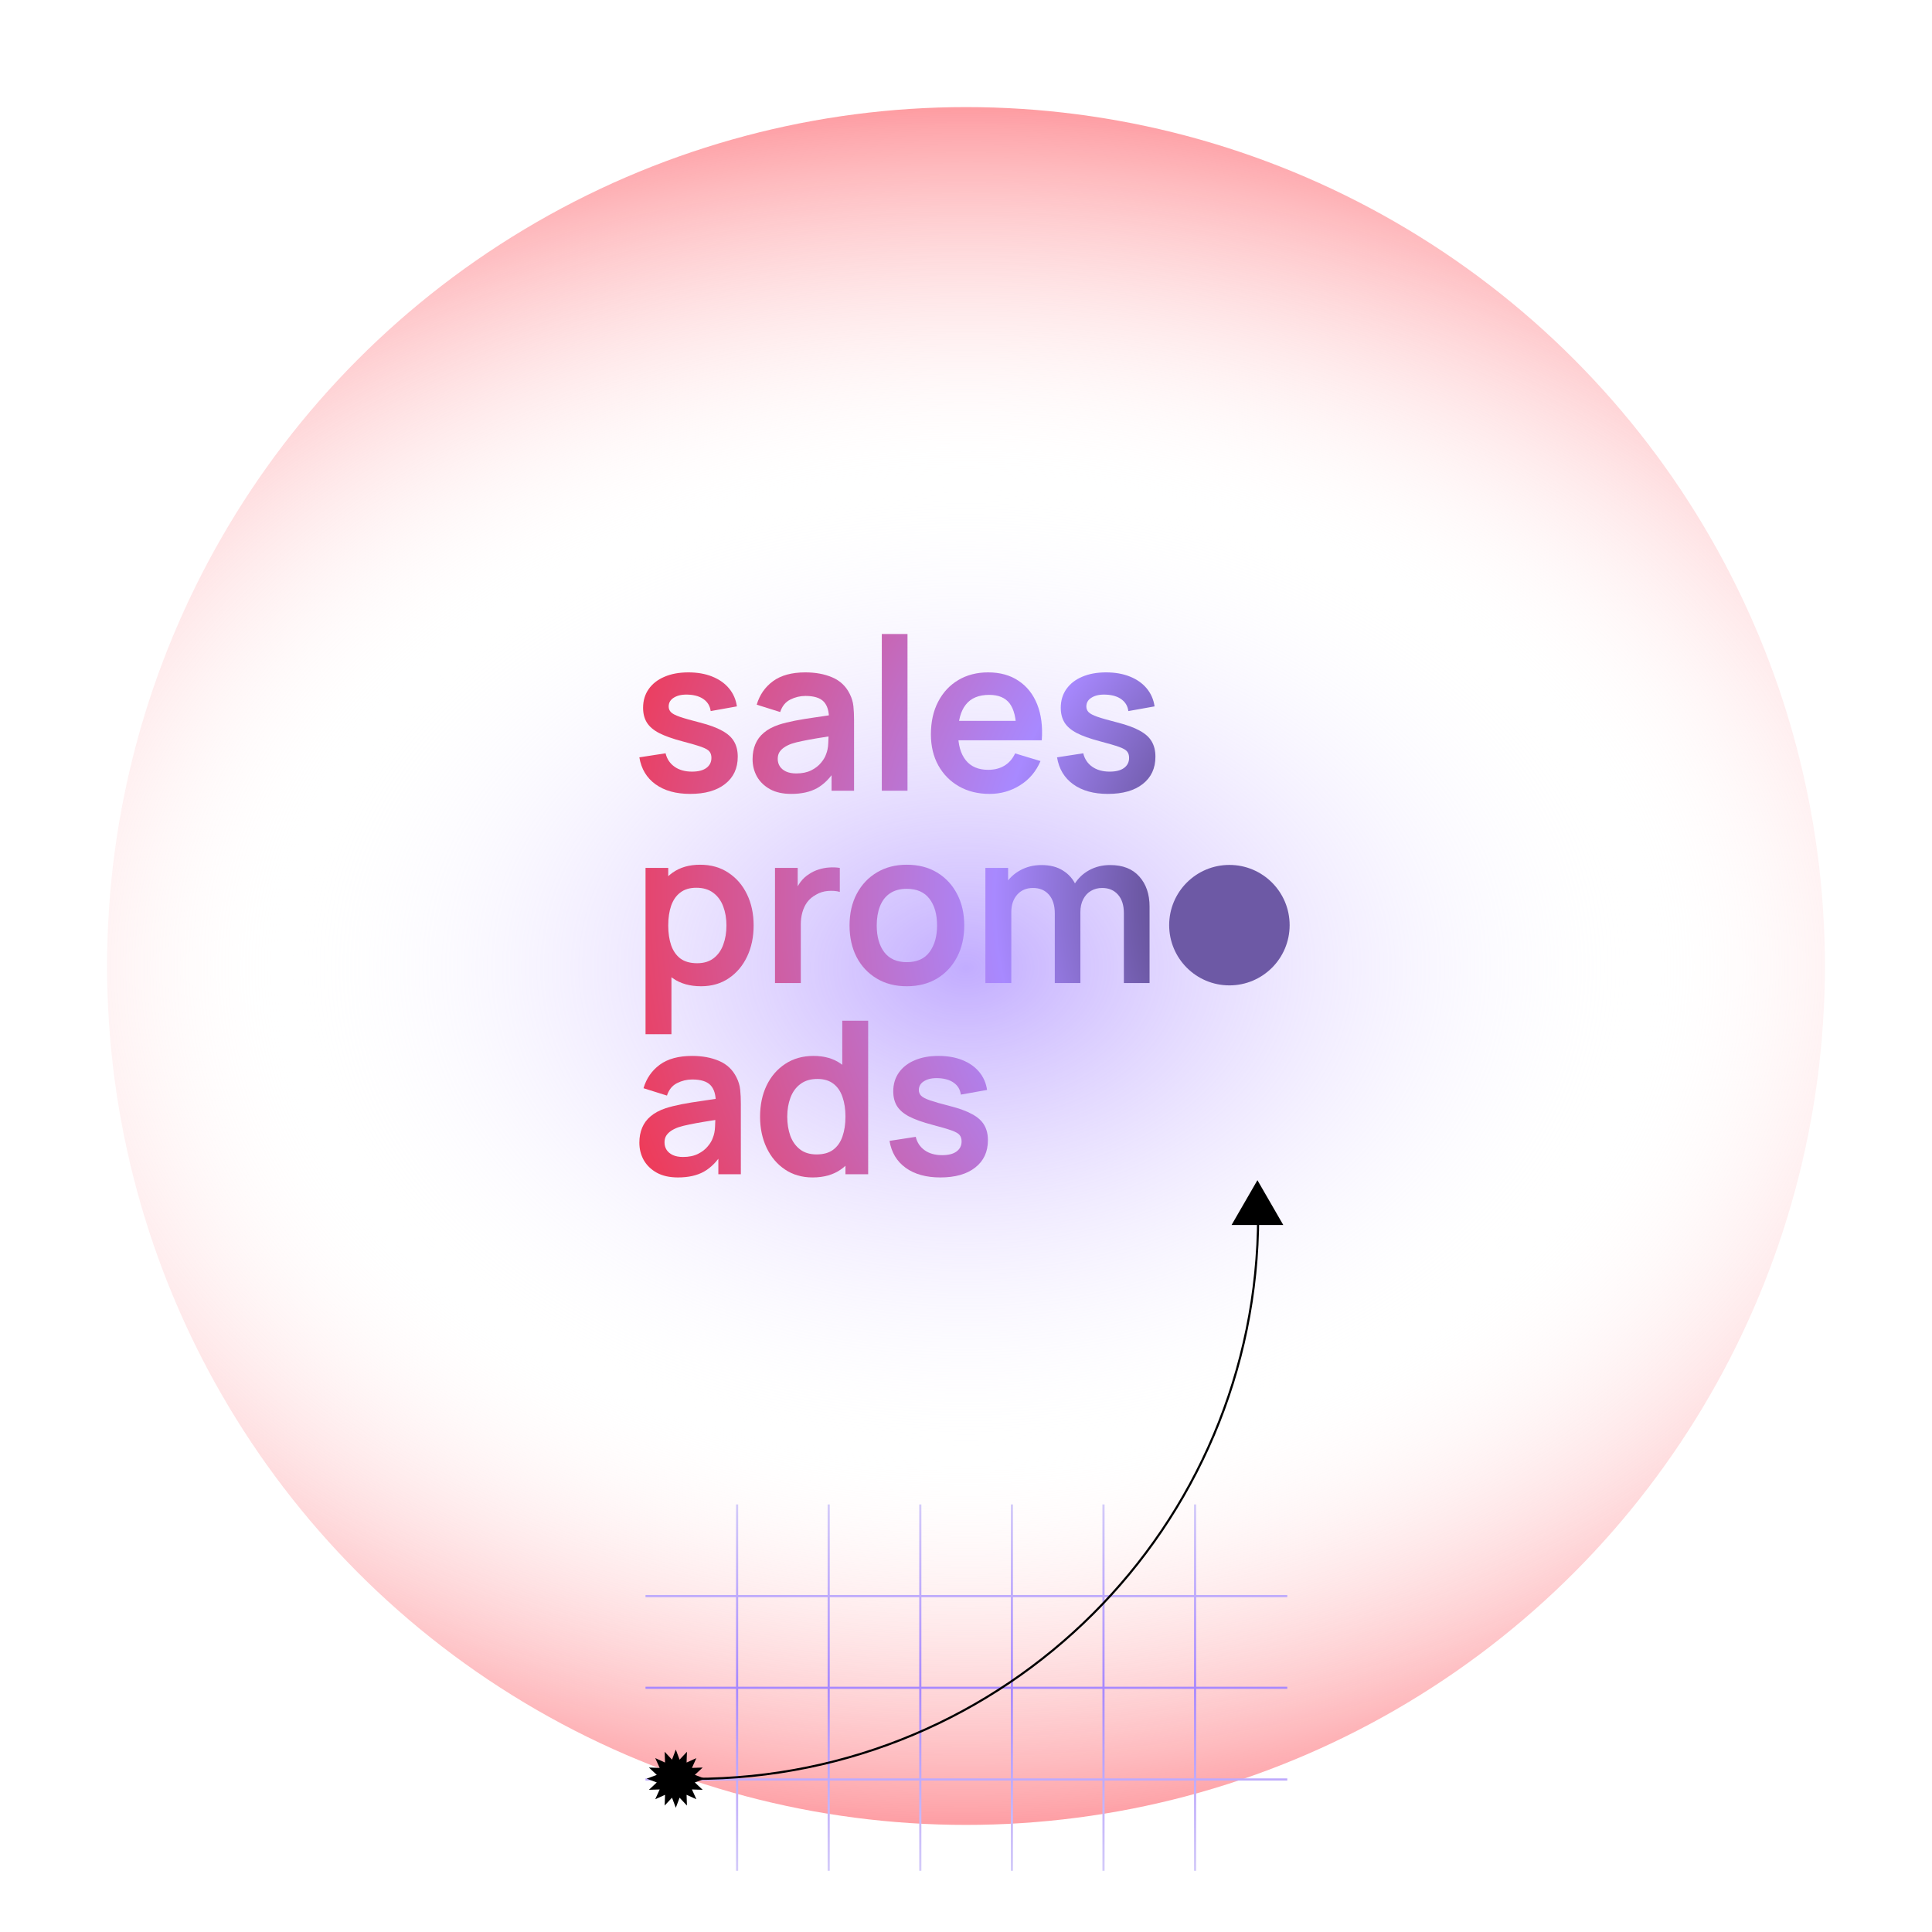 <?xml version="1.0" encoding="UTF-8"?> <svg xmlns="http://www.w3.org/2000/svg" width="902" height="902" viewBox="0 0 902 902" fill="none"> <g filter="url(#filter0_f_334_237)"> <circle cx="451" cy="451" r="401" fill="url(#paint0_radial_334_237)"></circle> </g> <path d="M601 745.182L301.366 745.182M601 787.985L301.366 787.985M601 830.788L301.366 830.788M344.132 702.379V873.413M386.898 702.379V873.413M429.663 702.379V873.413M472.429 702.379V873.413M515.195 702.379V873.413M557.96 702.379V873.413" stroke="url(#paint1_linear_334_237)" stroke-miterlimit="10"></path> <path d="M329.1 830.414L324.398 832.183L328.063 835.617L323.048 835.446L325.12 840.021L320.546 837.948L320.716 842.964L317.283 839.299L315.513 844L313.744 839.299L310.316 842.964L310.487 837.948L305.912 840.021L307.985 835.446L302.964 835.617L306.634 832.183L301.933 830.414L306.634 828.645L302.964 825.216L307.985 825.387L305.912 820.813L310.487 822.885L310.316 817.864L313.744 821.535L315.513 816.833L317.283 821.535L320.716 817.864L320.546 822.885L325.12 820.813L323.048 825.387L328.063 825.216L324.398 828.645L329.1 830.414Z" fill="black"></path> <path d="M587.392 567.652C587.392 712.825 469.439 830.512 323.937 830.512" stroke="black"></path> <path d="M587.059 551L599.132 571.911H574.986L587.059 551Z" fill="black"></path> <circle cx="573.977" cy="431.93" r="28.12" fill="#6D59A5"></circle> <mask id="mask0_334_237" style="mask-type:alpha" maskUnits="userSpaceOnUse" x="545" y="403" width="58" height="58"> <circle cx="573.977" cy="431.93" r="28.12" fill="#6D59A5"></circle> </mask> <g mask="url(#mask0_334_237)"> <g filter="url(#filter1_dddddd_334_237)"> <path d="M554.777 449.821C554.777 449.227 555.258 448.746 555.852 448.746H561.767C562.361 448.746 562.843 449.227 562.843 449.821V461.113C562.843 461.707 562.361 462.189 561.767 462.189H555.852C555.258 462.189 554.777 461.707 554.777 461.113V449.821Z" fill="url(#paint2_linear_334_237)"></path> <path d="M568.758 443.906C568.758 443.312 569.239 442.831 569.833 442.831H575.748C576.342 442.831 576.824 443.312 576.824 443.906V461.113C576.824 461.707 576.342 462.189 575.748 462.189H569.833C569.239 462.189 568.758 461.707 568.758 461.113V443.906Z" fill="url(#paint3_linear_334_237)"></path> <path d="M582.739 437.453C582.739 436.859 583.22 436.378 583.814 436.378H589.729C590.323 436.378 590.804 436.859 590.804 437.453V461.113C590.804 461.707 590.323 462.189 589.729 462.189H583.814C583.22 462.189 582.739 461.707 582.739 461.113V437.453Z" fill="url(#paint4_linear_334_237)"></path> <path d="M554.788 439.833C555.025 439.195 555.496 438.975 556.153 438.975C560.34 438.94 564.324 437.965 568.148 436.335C574.027 433.861 579.244 430.041 583.381 425.181C584.524 423.848 585.542 422.412 586.423 420.891C586.322 420.9 586.222 420.913 586.123 420.931C584.861 421.269 583.601 421.612 582.339 421.944C581.513 422.161 580.831 421.615 580.911 420.814C580.933 420.593 581.025 420.385 581.173 420.219C581.32 420.053 581.517 419.938 581.733 419.89C583.681 419.364 585.631 418.841 587.582 418.32C587.874 418.224 588.174 418.155 588.479 418.114C588.719 418.092 588.96 418.157 589.156 418.298C589.352 418.439 589.491 418.646 589.547 418.881C590.135 421.072 590.719 423.264 591.298 425.459C591.339 425.598 591.352 425.745 591.335 425.889C591.318 426.034 591.272 426.173 591.2 426.3C591.127 426.426 591.03 426.536 590.913 426.623C590.797 426.71 590.664 426.773 590.523 426.807C590.382 426.842 590.235 426.847 590.092 426.822C589.948 426.798 589.811 426.744 589.689 426.665C589.567 426.586 589.463 426.483 589.382 426.362C589.301 426.241 589.245 426.105 589.219 425.962C588.893 424.781 588.585 423.597 588.268 422.413C588.25 422.347 588.222 422.281 588.188 422.178C588.145 422.224 588.105 422.273 588.068 422.324C585.743 426.174 582.713 429.391 579.214 432.188C575.033 435.591 570.232 438.149 565.078 439.721C562.187 440.609 559.188 441.091 556.165 441.151C555.505 441.151 555.022 440.957 554.777 440.342L554.788 439.833Z" fill="url(#paint5_linear_334_237)"></path> </g> </g> <path d="M322.239 370.655C315.603 370.655 310.211 369.162 306.064 366.176C301.916 363.19 299.395 358.992 298.499 353.584L310.742 351.693C311.373 354.347 312.766 356.438 314.923 357.964C317.08 359.49 319.8 360.253 323.085 360.253C325.972 360.253 328.195 359.689 329.754 358.561C331.347 357.4 332.143 355.824 332.143 353.833C332.143 352.605 331.845 351.626 331.247 350.897C330.683 350.133 329.423 349.403 327.465 348.707C325.507 348.01 322.505 347.131 318.457 346.069C313.944 344.874 310.361 343.597 307.706 342.236C305.052 340.843 303.144 339.201 301.983 337.309C300.821 335.418 300.241 333.129 300.241 330.441C300.241 327.09 301.12 324.17 302.878 321.681C304.637 319.193 307.092 317.285 310.244 315.958C313.397 314.597 317.113 313.917 321.393 313.917C325.574 313.917 329.273 314.564 332.492 315.858C335.743 317.152 338.365 318.994 340.355 321.383C342.346 323.772 343.574 326.575 344.038 329.794L331.795 331.984C331.496 329.694 330.451 327.886 328.659 326.559C326.901 325.232 324.545 324.485 321.592 324.319C318.772 324.153 316.499 324.585 314.774 325.613C313.048 326.609 312.186 328.019 312.186 329.844C312.186 330.872 312.534 331.752 313.231 332.482C313.927 333.212 315.321 333.941 317.411 334.671C319.535 335.401 322.687 336.297 326.868 337.359C331.148 338.454 334.565 339.715 337.12 341.142C339.708 342.535 341.566 344.211 342.695 346.168C343.856 348.126 344.437 350.498 344.437 353.285C344.437 358.694 342.462 362.941 338.514 366.027C334.599 369.112 329.174 370.655 322.239 370.655Z" fill="url(#paint6_radial_334_237)"></path> <path d="M369.373 370.655C365.491 370.655 362.206 369.925 359.518 368.465C356.831 366.972 354.79 364.998 353.397 362.543C352.036 360.087 351.356 357.383 351.356 354.43C351.356 351.842 351.788 349.52 352.65 347.462C353.513 345.372 354.84 343.58 356.632 342.087C358.424 340.561 360.746 339.317 363.6 338.354C365.756 337.658 368.278 337.027 371.165 336.463C374.085 335.899 377.237 335.385 380.621 334.92C384.039 334.423 387.605 333.892 391.322 333.328L387.041 335.766C387.075 332.05 386.245 329.313 384.553 327.554C382.861 325.796 380.007 324.916 375.992 324.916C373.57 324.916 371.231 325.481 368.975 326.609C366.719 327.737 365.143 329.678 364.247 332.432L353.297 328.998C354.624 324.452 357.146 320.802 360.862 318.048C364.612 315.294 369.655 313.917 375.992 313.917C380.77 313.917 384.968 314.697 388.584 316.256C392.234 317.816 394.938 320.371 396.697 323.921C397.659 325.812 398.24 327.753 398.439 329.744C398.638 331.702 398.737 333.842 398.737 336.165V369.162H388.236V357.516L389.978 359.407C387.556 363.289 384.719 366.143 381.467 367.968C378.249 369.759 374.217 370.655 369.373 370.655ZM371.762 361.099C374.483 361.099 376.805 360.618 378.73 359.656C380.654 358.694 382.181 357.516 383.309 356.122C384.47 354.729 385.25 353.418 385.648 352.191C386.278 350.664 386.627 348.922 386.693 346.965C386.793 344.974 386.842 343.365 386.842 342.137L390.525 343.232C386.909 343.796 383.806 344.294 381.218 344.725C378.63 345.156 376.407 345.571 374.549 345.969C372.691 346.334 371.049 346.749 369.622 347.214C368.228 347.711 367.05 348.292 366.088 348.955C365.126 349.619 364.379 350.382 363.849 351.245C363.351 352.108 363.102 353.12 363.102 354.281C363.102 355.608 363.434 356.786 364.097 357.815C364.761 358.81 365.723 359.606 366.984 360.204C368.278 360.801 369.871 361.099 371.762 361.099Z" fill="url(#paint7_radial_334_237)"></path> <path d="M411.695 369.162V296H423.689V369.162H411.695Z" fill="url(#paint8_radial_334_237)"></path> <path d="M462.04 370.655C456.598 370.655 451.82 369.477 447.706 367.122C443.591 364.766 440.373 361.498 438.05 357.317C435.761 353.136 434.616 348.325 434.616 342.884C434.616 337.011 435.744 331.917 438.001 327.604C440.257 323.257 443.392 319.89 447.407 317.501C451.422 315.112 456.067 313.917 461.343 313.917C466.917 313.917 471.645 315.228 475.527 317.849C479.443 320.437 482.346 324.104 484.237 328.848C486.128 333.593 486.842 339.184 486.377 345.621H474.482V341.241C474.449 335.401 473.42 331.138 471.396 328.45C469.372 325.763 466.187 324.419 461.841 324.419C456.93 324.419 453.28 325.945 450.891 328.998C448.502 332.017 447.308 336.447 447.308 342.286C447.308 347.728 448.502 351.942 450.891 354.928C453.28 357.914 456.764 359.407 461.343 359.407C464.296 359.407 466.834 358.76 468.958 357.466C471.114 356.139 472.773 354.231 473.935 351.743L485.78 355.326C483.723 360.17 480.538 363.936 476.224 366.624C471.944 369.311 467.216 370.655 462.04 370.655ZM443.525 345.621V336.563H480.504V345.621H443.525Z" fill="url(#paint9_radial_334_237)"></path> <path d="M517.241 370.655C510.605 370.655 505.213 369.162 501.066 366.176C496.918 363.19 494.396 358.992 493.501 353.584L505.744 351.693C506.374 354.347 507.768 356.438 509.925 357.964C512.081 359.49 514.802 360.253 518.087 360.253C520.974 360.253 523.197 359.689 524.756 358.561C526.349 357.4 527.145 355.824 527.145 353.833C527.145 352.605 526.847 351.626 526.249 350.897C525.685 350.133 524.424 349.403 522.467 348.707C520.509 348.01 517.506 347.131 513.458 346.069C508.946 344.874 505.362 343.597 502.708 342.236C500.054 340.843 498.146 339.201 496.984 337.309C495.823 335.418 495.243 333.129 495.243 330.441C495.243 327.09 496.122 324.17 497.88 321.681C499.639 319.193 502.094 317.285 505.246 315.958C508.398 314.597 512.115 313.917 516.395 313.917C520.576 313.917 524.275 314.564 527.494 315.858C530.745 317.152 533.367 318.994 535.357 321.383C537.348 323.772 538.576 326.575 539.04 329.794L526.797 331.984C526.498 329.694 525.453 327.886 523.661 326.559C521.903 325.232 519.547 324.485 516.594 324.319C513.774 324.153 511.501 324.585 509.775 325.613C508.05 326.609 507.187 328.019 507.187 329.844C507.187 330.872 507.536 331.752 508.233 332.482C508.929 333.212 510.323 333.941 512.413 334.671C514.537 335.401 517.689 336.297 521.87 337.359C526.15 338.454 529.567 339.715 532.122 341.142C534.71 342.535 536.568 344.211 537.697 346.168C538.858 348.126 539.438 350.498 539.438 353.285C539.438 358.694 537.464 362.941 533.516 366.027C529.601 369.112 524.176 370.655 517.241 370.655Z" fill="url(#paint10_radial_334_237)"></path> <path d="M327.316 460.456C322.073 460.456 317.677 459.211 314.127 456.723C310.576 454.234 307.905 450.85 306.114 446.57C304.322 442.256 303.426 437.429 303.426 432.087C303.426 426.678 304.322 421.834 306.114 417.554C307.905 413.273 310.526 409.906 313.977 407.45C317.461 404.962 321.758 403.718 326.868 403.718C331.944 403.718 336.341 404.962 340.057 407.45C343.806 409.906 346.709 413.273 348.767 417.554C350.824 421.801 351.852 426.645 351.852 432.087C351.852 437.462 350.84 442.29 348.816 446.57C346.792 450.85 343.939 454.234 340.256 456.723C336.573 459.211 332.259 460.456 327.316 460.456ZM301.385 482.852V405.211H311.986V442.937H313.48V482.852H301.385ZM325.474 449.705C328.593 449.705 331.165 448.926 333.189 447.366C335.213 445.807 336.706 443.7 337.668 441.045C338.663 438.358 339.161 435.371 339.161 432.087C339.161 428.835 338.663 425.882 337.668 423.228C336.672 420.54 335.13 418.416 333.039 416.857C330.949 415.264 328.294 414.468 325.076 414.468C322.023 414.468 319.535 415.215 317.61 416.708C315.686 418.168 314.259 420.225 313.33 422.879C312.434 425.5 311.986 428.57 311.986 432.087C311.986 435.571 312.434 438.64 313.33 441.294C314.259 443.949 315.703 446.022 317.66 447.515C319.651 448.975 322.256 449.705 325.474 449.705Z" fill="url(#paint11_radial_334_237)"></path> <path d="M361.827 458.963V405.211H372.428V418.3L371.134 416.608C371.798 414.816 372.677 413.191 373.772 411.731C374.9 410.238 376.244 409.01 377.804 408.048C379.131 407.152 380.591 406.455 382.183 405.957C383.809 405.426 385.468 405.111 387.16 405.012C388.853 404.879 390.495 404.945 392.088 405.211V416.409C390.495 415.944 388.653 415.795 386.563 415.961C384.506 416.127 382.648 416.708 380.989 417.703C379.33 418.599 377.969 419.744 376.908 421.137C375.879 422.531 375.116 424.123 374.618 425.915C374.121 427.674 373.872 429.582 373.872 431.639V458.963H361.827Z" fill="url(#paint12_radial_334_237)"></path> <path d="M423.358 460.456C417.983 460.456 413.288 459.245 409.273 456.822C405.258 454.4 402.139 451.066 399.916 446.819C397.726 442.538 396.631 437.628 396.631 432.087C396.631 426.446 397.76 421.502 400.016 417.255C402.272 413.008 405.408 409.69 409.422 407.301C413.437 404.912 418.082 403.718 423.358 403.718C428.766 403.718 433.478 404.929 437.493 407.351C441.508 409.773 444.627 413.124 446.85 417.404C449.073 421.651 450.184 426.546 450.184 432.087C450.184 437.661 449.056 442.588 446.8 446.868C444.577 451.115 441.458 454.45 437.443 456.872C433.428 459.261 428.733 460.456 423.358 460.456ZM423.358 449.208C428.136 449.208 431.686 447.615 434.009 444.43C436.332 441.244 437.493 437.13 437.493 432.087C437.493 426.877 436.315 422.73 433.959 419.644C431.603 416.525 428.07 414.966 423.358 414.966C420.14 414.966 417.485 415.696 415.395 417.156C413.338 418.582 411.811 420.59 410.816 423.178C409.821 425.733 409.323 428.702 409.323 432.087C409.323 437.296 410.501 441.46 412.857 444.579C415.246 447.665 418.746 449.208 423.358 449.208Z" fill="url(#paint13_radial_334_237)"></path> <path d="M524.706 458.963V426.313C524.706 422.63 523.794 419.76 521.969 417.703C520.144 415.613 517.672 414.568 514.553 414.568C512.629 414.568 510.904 415.015 509.377 415.911C507.851 416.774 506.64 418.068 505.744 419.793C504.848 421.486 504.4 423.51 504.4 425.865L499.075 422.73C499.042 419.014 499.871 415.745 501.563 412.925C503.289 410.072 505.611 407.849 508.531 406.256C511.451 404.663 514.703 403.867 518.286 403.867C524.225 403.867 528.771 405.659 531.923 409.242C535.108 412.792 536.701 417.471 536.701 423.277V458.963H524.706ZM460.055 458.963V405.211H470.656V421.884H472.149V458.963H460.055ZM492.455 458.963V426.463C492.455 422.713 491.543 419.793 489.718 417.703C487.893 415.613 485.405 414.568 482.253 414.568C479.2 414.568 476.745 415.613 474.887 417.703C473.062 419.793 472.149 422.514 472.149 425.865L466.774 422.282C466.774 418.798 467.637 415.662 469.362 412.875C471.087 410.088 473.41 407.898 476.33 406.306C479.283 404.68 482.584 403.867 486.234 403.867C490.249 403.867 493.6 404.73 496.288 406.455C499.008 408.147 501.032 410.47 502.36 413.423C503.72 416.343 504.4 419.644 504.4 423.327V458.963H492.455Z" fill="url(#paint14_radial_334_237)"></path> <path d="M316.516 549.718C312.633 549.718 309.349 548.988 306.661 547.528C303.973 546.035 301.933 544.061 300.539 541.606C299.179 539.15 298.499 536.446 298.499 533.493C298.499 530.905 298.93 528.583 299.793 526.525C300.655 524.435 301.983 522.643 303.774 521.15C305.566 519.624 307.889 518.38 310.742 517.417C312.899 516.721 315.421 516.09 318.307 515.526C321.227 514.962 324.379 514.448 327.764 513.983C331.181 513.486 334.748 512.955 338.464 512.391L334.184 514.829C334.217 511.113 333.388 508.376 331.695 506.617C330.003 504.859 327.15 503.979 323.135 503.979C320.713 503.979 318.374 504.544 316.117 505.672C313.861 506.8 312.285 508.741 311.389 511.495L300.44 508.061C301.767 503.515 304.289 499.865 308.005 497.111C311.754 494.357 316.798 492.98 323.135 492.98C327.913 492.98 332.11 493.76 335.727 495.319C339.377 496.879 342.081 499.434 343.839 502.984C344.802 504.875 345.382 506.816 345.581 508.807C345.78 510.765 345.88 512.905 345.88 515.228V548.225H335.378V536.579L337.12 538.47C334.698 542.352 331.861 545.206 328.61 547.031C325.391 548.822 321.36 549.718 316.516 549.718ZM318.904 540.162C321.625 540.162 323.948 539.681 325.872 538.719C327.797 537.757 329.323 536.579 330.451 535.185C331.612 533.792 332.392 532.481 332.79 531.254C333.421 529.727 333.769 527.985 333.836 526.028C333.935 524.037 333.985 522.428 333.985 521.2L337.668 522.295C334.051 522.859 330.949 523.357 328.361 523.788C325.773 524.219 323.55 524.634 321.692 525.032C319.834 525.397 318.191 525.812 316.764 526.277C315.371 526.774 314.193 527.355 313.231 528.018C312.268 528.682 311.522 529.445 310.991 530.308C310.493 531.171 310.244 532.183 310.244 533.344C310.244 534.671 310.576 535.849 311.24 536.878C311.903 537.873 312.866 538.669 314.127 539.267C315.421 539.864 317.013 540.162 318.904 540.162Z" fill="url(#paint15_radial_334_237)"></path> <path d="M379.392 549.718C374.449 549.718 370.135 548.474 366.452 545.986C362.769 543.497 359.916 540.113 357.892 535.832C355.868 531.552 354.856 526.724 354.856 521.349C354.856 515.908 355.868 511.063 357.892 506.816C359.949 502.536 362.852 499.168 366.601 496.713C370.351 494.225 374.764 492.98 379.84 492.98C384.95 492.98 389.23 494.225 392.681 496.713C396.165 499.168 398.803 502.536 400.594 506.816C402.386 511.097 403.282 515.941 403.282 521.349C403.282 526.691 402.386 531.519 400.594 535.832C398.803 540.113 396.132 543.497 392.581 545.986C389.031 548.474 384.635 549.718 379.392 549.718ZM381.234 538.968C384.452 538.968 387.04 538.238 388.998 536.778C390.989 535.285 392.432 533.211 393.328 530.557C394.257 527.902 394.722 524.833 394.722 521.349C394.722 517.832 394.257 514.763 393.328 512.142C392.432 509.487 391.022 507.43 389.098 505.97C387.173 504.477 384.685 503.731 381.632 503.731C378.414 503.731 375.759 504.527 373.669 506.12C371.578 507.679 370.036 509.803 369.04 512.49C368.045 515.145 367.547 518.098 367.547 521.349C367.547 524.634 368.028 527.62 368.99 530.308C369.986 532.962 371.495 535.069 373.519 536.629C375.543 538.188 378.115 538.968 381.234 538.968ZM394.722 548.225V510.499H393.228V476.556H405.323V548.225H394.722Z" fill="url(#paint16_radial_334_237)"></path> <path d="M439.036 549.718C432.4 549.718 427.008 548.225 422.86 545.239C418.713 542.253 416.191 538.055 415.295 532.647L427.539 530.756C428.169 533.41 429.563 535.501 431.719 537.027C433.876 538.553 436.597 539.316 439.882 539.316C442.768 539.316 444.992 538.752 446.551 537.624C448.144 536.463 448.94 534.887 448.94 532.896C448.94 531.668 448.641 530.689 448.044 529.959C447.48 529.196 446.219 528.466 444.262 527.77C442.304 527.073 439.301 526.194 435.253 525.132C430.741 523.937 427.157 522.66 424.503 521.299C421.848 519.906 419.941 518.263 418.779 516.372C417.618 514.481 417.037 512.192 417.037 509.504C417.037 506.153 417.917 503.233 419.675 500.744C421.434 498.256 423.889 496.348 427.041 495.021C430.193 493.66 433.909 492.98 438.19 492.98C442.37 492.98 446.07 493.627 449.288 494.921C452.54 496.215 455.161 498.057 457.152 500.446C459.143 502.835 460.37 505.638 460.835 508.857L448.592 511.047C448.293 508.757 447.248 506.949 445.456 505.622C443.697 504.295 441.342 503.548 438.389 503.382C435.568 503.216 433.296 503.648 431.57 504.676C429.845 505.672 428.982 507.082 428.982 508.907C428.982 509.935 429.331 510.815 430.027 511.545C430.724 512.274 432.118 513.004 434.208 513.734C436.332 514.464 439.484 515.36 443.664 516.422C447.945 517.517 451.362 518.778 453.917 520.205C456.505 521.598 458.363 523.274 459.491 525.231C460.653 527.189 461.233 529.561 461.233 532.348C461.233 537.757 459.259 542.004 455.311 545.09C451.395 548.175 445.97 549.718 439.036 549.718Z" fill="url(#paint17_radial_334_237)"></path> <defs> <filter id="filter0_f_334_237" x="0" y="0" width="902" height="902" filterUnits="userSpaceOnUse" color-interpolation-filters="sRGB"> <feFlood flood-opacity="0" result="BackgroundImageFix"></feFlood> <feBlend mode="normal" in="SourceGraphic" in2="BackgroundImageFix" result="shape"></feBlend> <feGaussianBlur stdDeviation="25" result="effect1_foregroundBlur_334_237"></feGaussianBlur> </filter> <filter id="filter1_dddddd_334_237" x="474.777" y="418.11" width="196.565" height="224.079" filterUnits="userSpaceOnUse" color-interpolation-filters="sRGB"> <feFlood flood-opacity="0" result="BackgroundImageFix"></feFlood> <feColorMatrix in="SourceAlpha" type="matrix" values="0 0 0 0 0 0 0 0 0 0 0 0 0 0 0 0 0 0 127 0" result="hardAlpha"></feColorMatrix> <feOffset dy="2.767"></feOffset> <feGaussianBlur stdDeviation="1.107"></feGaussianBlur> <feColorMatrix type="matrix" values="0 0 0 0 0.149 0 0 0 0 0.047 0 0 0 0 0.294 0 0 0 0.166 0"></feColorMatrix> <feBlend mode="normal" in2="BackgroundImageFix" result="effect1_dropShadow_334_237"></feBlend> <feColorMatrix in="SourceAlpha" type="matrix" values="0 0 0 0 0 0 0 0 0 0 0 0 0 0 0 0 0 0 127 0" result="hardAlpha"></feColorMatrix> <feOffset dy="6.65"></feOffset> <feGaussianBlur stdDeviation="2.66"></feGaussianBlur> <feColorMatrix type="matrix" values="0 0 0 0 0.149 0 0 0 0 0.047 0 0 0 0 0.294 0 0 0 0.238 0"></feColorMatrix> <feBlend mode="normal" in2="effect1_dropShadow_334_237" result="effect2_dropShadow_334_237"></feBlend> <feColorMatrix in="SourceAlpha" type="matrix" values="0 0 0 0 0 0 0 0 0 0 0 0 0 0 0 0 0 0 127 0" result="hardAlpha"></feColorMatrix> <feOffset dy="12.522"></feOffset> <feGaussianBlur stdDeviation="5.009"></feGaussianBlur> <feColorMatrix type="matrix" values="0 0 0 0 0.149 0 0 0 0 0.047 0 0 0 0 0.294 0 0 0 0.295 0"></feColorMatrix> <feBlend mode="normal" in2="effect2_dropShadow_334_237" result="effect3_dropShadow_334_237"></feBlend> <feColorMatrix in="SourceAlpha" type="matrix" values="0 0 0 0 0 0 0 0 0 0 0 0 0 0 0 0 0 0 127 0" result="hardAlpha"></feColorMatrix> <feOffset dy="22.336"></feOffset> <feGaussianBlur stdDeviation="8.935"></feGaussianBlur> <feColorMatrix type="matrix" values="0 0 0 0 0.149 0 0 0 0 0.047 0 0 0 0 0.294 0 0 0 0.352 0"></feColorMatrix> <feBlend mode="normal" in2="effect3_dropShadow_334_237" result="effect4_dropShadow_334_237"></feBlend> <feColorMatrix in="SourceAlpha" type="matrix" values="0 0 0 0 0 0 0 0 0 0 0 0 0 0 0 0 0 0 127 0" result="hardAlpha"></feColorMatrix> <feOffset dy="41.778"></feOffset> <feGaussianBlur stdDeviation="16.711"></feGaussianBlur> <feColorMatrix type="matrix" values="0 0 0 0 0.149 0 0 0 0 0.047 0 0 0 0 0.294 0 0 0 0.424 0"></feColorMatrix> <feBlend mode="normal" in2="effect4_dropShadow_334_237" result="effect5_dropShadow_334_237"></feBlend> <feColorMatrix in="SourceAlpha" type="matrix" values="0 0 0 0 0 0 0 0 0 0 0 0 0 0 0 0 0 0 127 0" result="hardAlpha"></feColorMatrix> <feOffset dy="100"></feOffset> <feGaussianBlur stdDeviation="40"></feGaussianBlur> <feColorMatrix type="matrix" values="0 0 0 0 0.149 0 0 0 0 0.047 0 0 0 0 0.294 0 0 0 0.59 0"></feColorMatrix> <feBlend mode="normal" in2="effect5_dropShadow_334_237" result="effect6_dropShadow_334_237"></feBlend> <feBlend mode="normal" in="SourceGraphic" in2="effect6_dropShadow_334_237" result="shape"></feBlend> </filter> <radialGradient id="paint0_radial_334_237" cx="0" cy="0" r="1" gradientUnits="userSpaceOnUse" gradientTransform="translate(451 451.767) rotate(90) scale(479.742 676.144)"> <stop stop-color="#A889FF" stop-opacity="0.7"></stop> <stop offset="0.469" stop-color="white" stop-opacity="0"></stop> <stop offset="1" stop-color="#FC2C38"></stop> </radialGradient> <linearGradient id="paint1_linear_334_237" x1="215.87" y1="659.24" x2="215.87" y2="916.039" gradientUnits="userSpaceOnUse"> <stop stop-color="#E9ECF6"></stop> <stop offset="0.5" stop-color="#A889FF"></stop> <stop offset="1" stop-color="#E9ECF6"></stop> </linearGradient> <linearGradient id="paint2_linear_334_237" x1="573.06" y1="418.11" x2="573.06" y2="462.189" gradientUnits="userSpaceOnUse"> <stop stop-color="#EE4C77"></stop> <stop offset="1" stop-color="#C253FF"></stop> </linearGradient> <linearGradient id="paint3_linear_334_237" x1="573.06" y1="418.11" x2="573.06" y2="462.189" gradientUnits="userSpaceOnUse"> <stop stop-color="#EE4C77"></stop> <stop offset="1" stop-color="#C253FF"></stop> </linearGradient> <linearGradient id="paint4_linear_334_237" x1="573.06" y1="418.11" x2="573.06" y2="462.189" gradientUnits="userSpaceOnUse"> <stop stop-color="#EE4C77"></stop> <stop offset="1" stop-color="#C253FF"></stop> </linearGradient> <linearGradient id="paint5_linear_334_237" x1="573.06" y1="418.11" x2="573.06" y2="462.189" gradientUnits="userSpaceOnUse"> <stop stop-color="#EE4C77"></stop> <stop offset="1" stop-color="#C253FF"></stop> </linearGradient> <radialGradient id="paint6_radial_334_237" cx="0" cy="0" r="1" gradientUnits="userSpaceOnUse" gradientTransform="translate(658.088 420.658) rotate(-180) scale(418.069 387.876)"> <stop></stop> <stop offset="0.464" stop-color="#A889FF"></stop> <stop offset="1" stop-color="#FC2C38"></stop> </radialGradient> <radialGradient id="paint7_radial_334_237" cx="0" cy="0" r="1" gradientUnits="userSpaceOnUse" gradientTransform="translate(658.088 420.658) rotate(-180) scale(418.069 387.876)"> <stop></stop> <stop offset="0.464" stop-color="#A889FF"></stop> <stop offset="1" stop-color="#FC2C38"></stop> </radialGradient> <radialGradient id="paint8_radial_334_237" cx="0" cy="0" r="1" gradientUnits="userSpaceOnUse" gradientTransform="translate(658.088 420.658) rotate(-180) scale(418.069 387.876)"> <stop></stop> <stop offset="0.464" stop-color="#A889FF"></stop> <stop offset="1" stop-color="#FC2C38"></stop> </radialGradient> <radialGradient id="paint9_radial_334_237" cx="0" cy="0" r="1" gradientUnits="userSpaceOnUse" gradientTransform="translate(658.088 420.658) rotate(-180) scale(418.069 387.876)"> <stop></stop> <stop offset="0.464" stop-color="#A889FF"></stop> <stop offset="1" stop-color="#FC2C38"></stop> </radialGradient> <radialGradient id="paint10_radial_334_237" cx="0" cy="0" r="1" gradientUnits="userSpaceOnUse" gradientTransform="translate(658.088 420.658) rotate(-180) scale(418.069 387.876)"> <stop></stop> <stop offset="0.464" stop-color="#A889FF"></stop> <stop offset="1" stop-color="#FC2C38"></stop> </radialGradient> <radialGradient id="paint11_radial_334_237" cx="0" cy="0" r="1" gradientUnits="userSpaceOnUse" gradientTransform="translate(658.088 420.658) rotate(-180) scale(418.069 387.876)"> <stop></stop> <stop offset="0.464" stop-color="#A889FF"></stop> <stop offset="1" stop-color="#FC2C38"></stop> </radialGradient> <radialGradient id="paint12_radial_334_237" cx="0" cy="0" r="1" gradientUnits="userSpaceOnUse" gradientTransform="translate(658.088 420.658) rotate(-180) scale(418.069 387.876)"> <stop></stop> <stop offset="0.464" stop-color="#A889FF"></stop> <stop offset="1" stop-color="#FC2C38"></stop> </radialGradient> <radialGradient id="paint13_radial_334_237" cx="0" cy="0" r="1" gradientUnits="userSpaceOnUse" gradientTransform="translate(658.088 420.658) rotate(-180) scale(418.069 387.876)"> <stop></stop> <stop offset="0.464" stop-color="#A889FF"></stop> <stop offset="1" stop-color="#FC2C38"></stop> </radialGradient> <radialGradient id="paint14_radial_334_237" cx="0" cy="0" r="1" gradientUnits="userSpaceOnUse" gradientTransform="translate(658.088 420.658) rotate(-180) scale(418.069 387.876)"> <stop></stop> <stop offset="0.464" stop-color="#A889FF"></stop> <stop offset="1" stop-color="#FC2C38"></stop> </radialGradient> <radialGradient id="paint15_radial_334_237" cx="0" cy="0" r="1" gradientUnits="userSpaceOnUse" gradientTransform="translate(658.088 420.658) rotate(-180) scale(418.069 387.876)"> <stop></stop> <stop offset="0.464" stop-color="#A889FF"></stop> <stop offset="1" stop-color="#FC2C38"></stop> </radialGradient> <radialGradient id="paint16_radial_334_237" cx="0" cy="0" r="1" gradientUnits="userSpaceOnUse" gradientTransform="translate(658.088 420.658) rotate(-180) scale(418.069 387.876)"> <stop></stop> <stop offset="0.464" stop-color="#A889FF"></stop> <stop offset="1" stop-color="#FC2C38"></stop> </radialGradient> <radialGradient id="paint17_radial_334_237" cx="0" cy="0" r="1" gradientUnits="userSpaceOnUse" gradientTransform="translate(658.088 420.658) rotate(-180) scale(418.069 387.876)"> <stop></stop> <stop offset="0.464" stop-color="#A889FF"></stop> <stop offset="1" stop-color="#FC2C38"></stop> </radialGradient> </defs> </svg> 